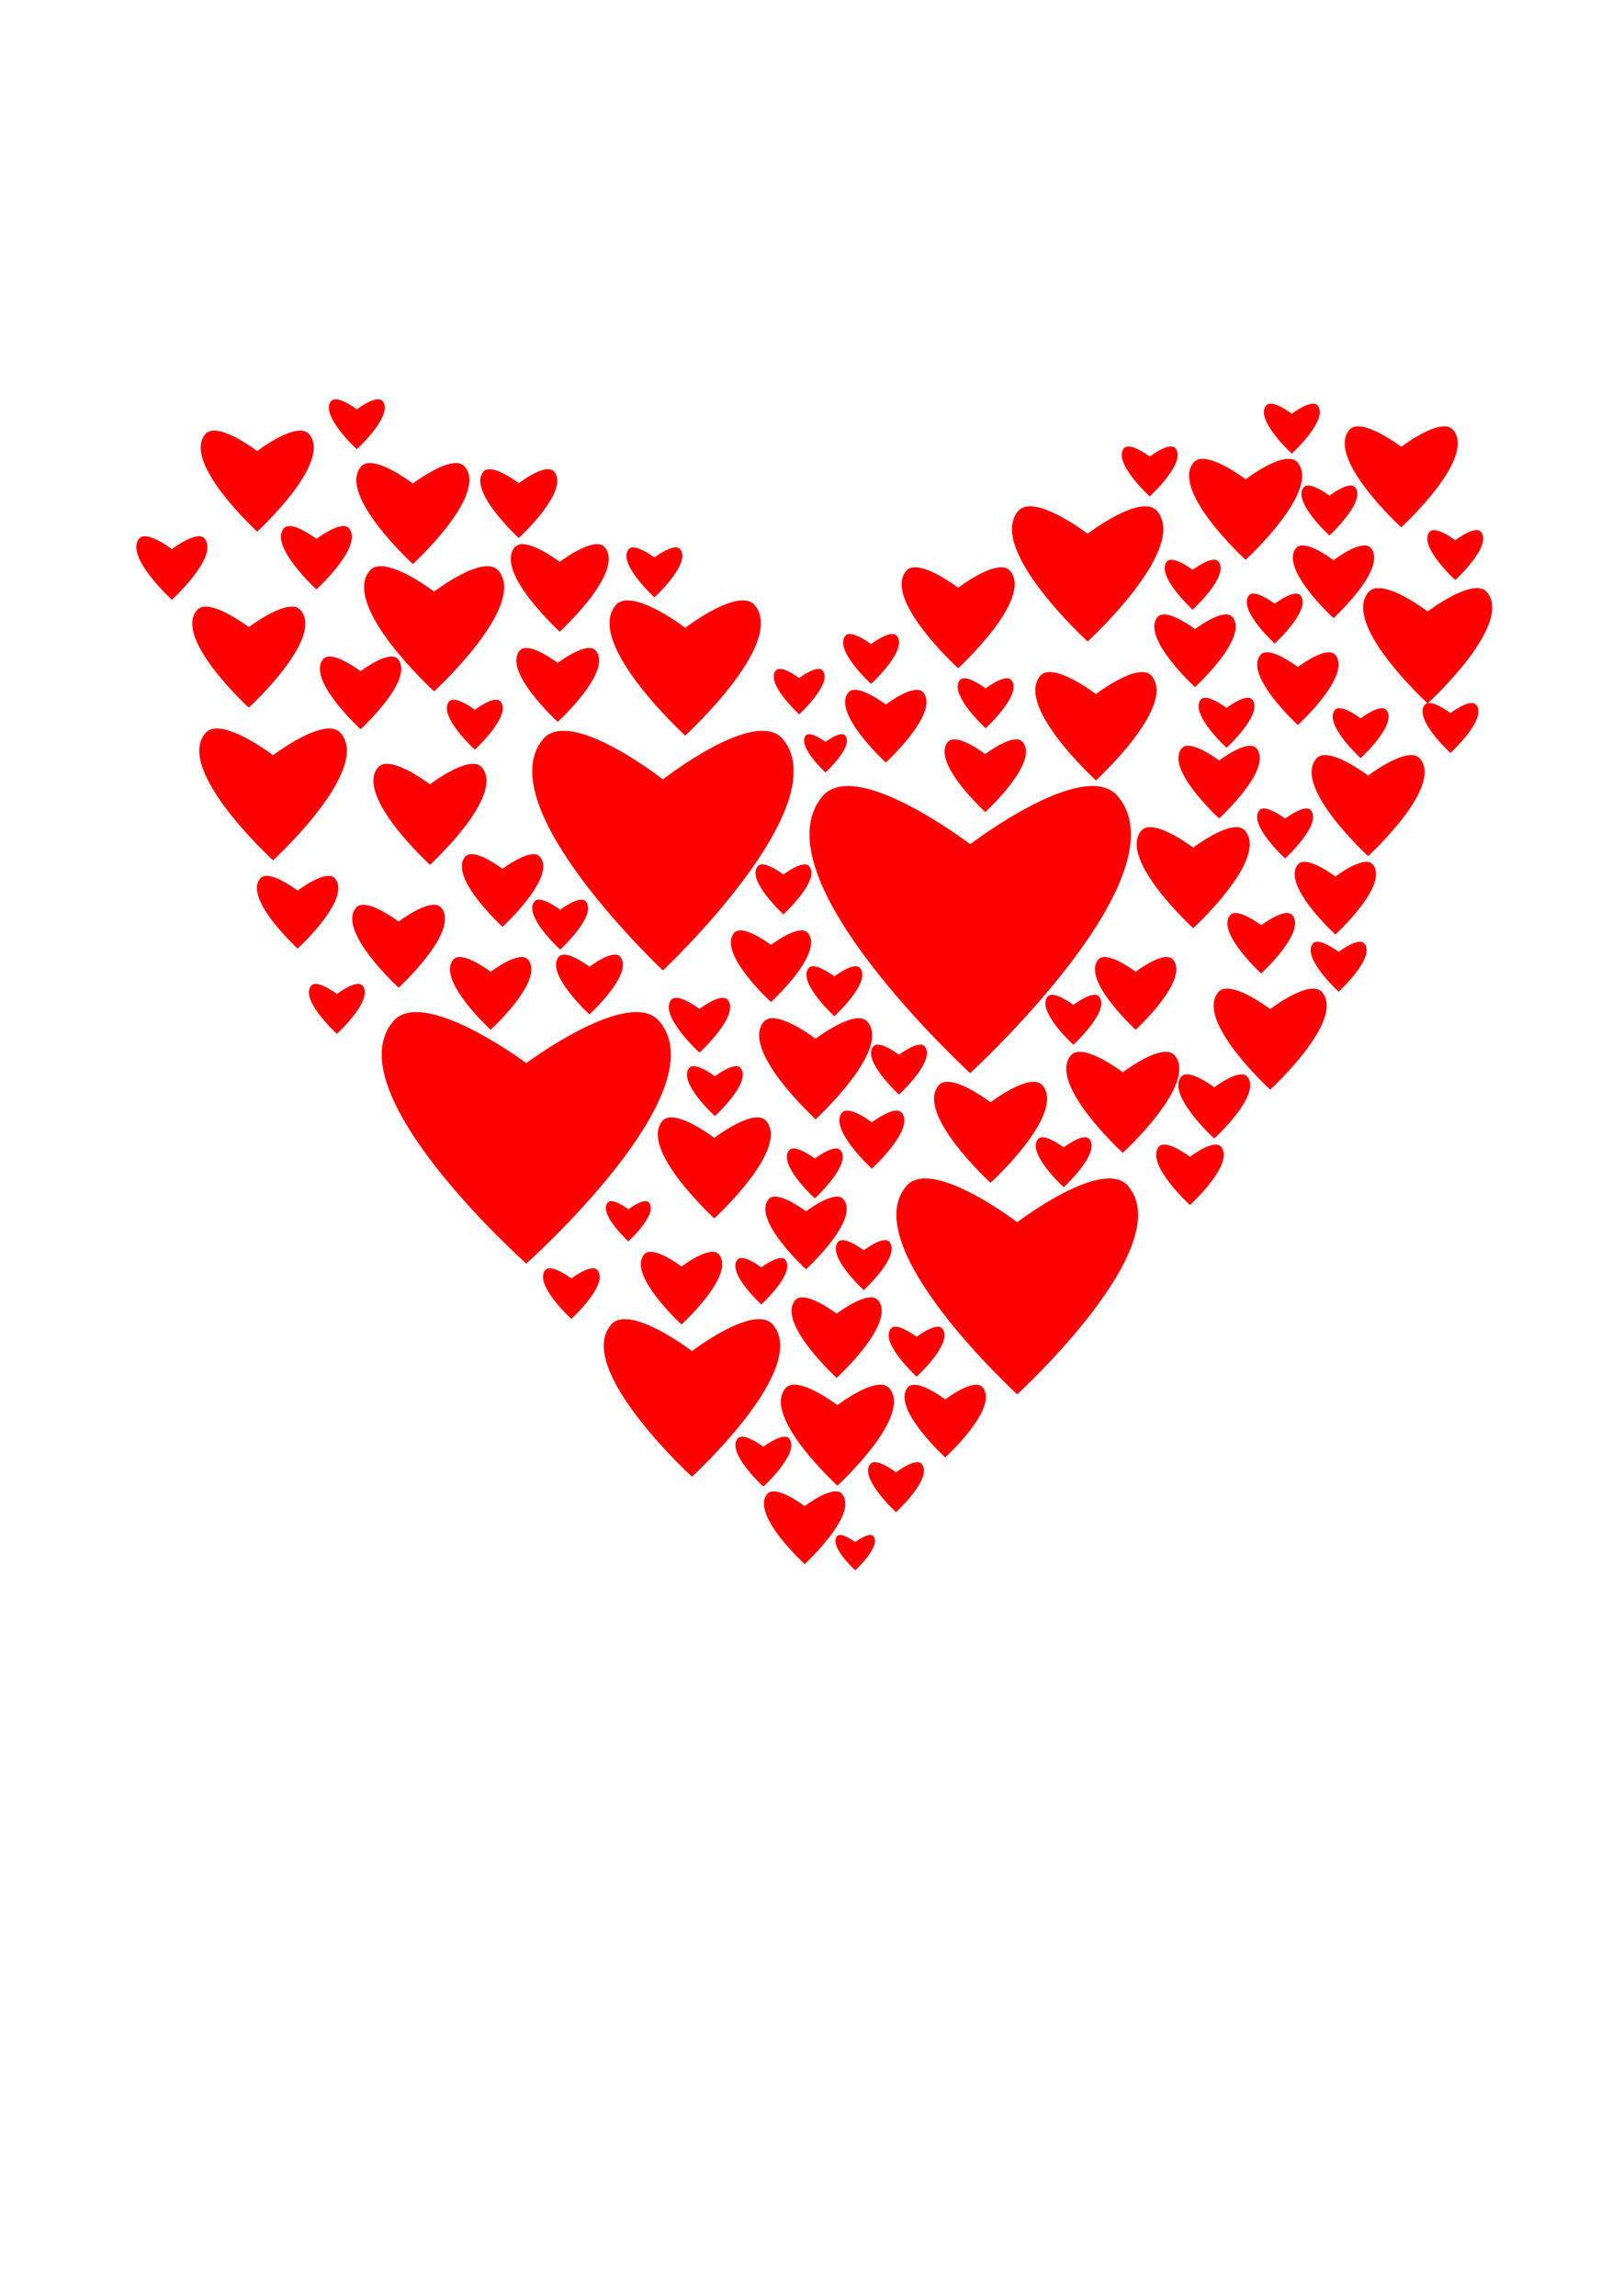 <?xml version="1.0" encoding="UTF-8" standalone="no"?>
<!-- Created with Inkscape (http://www.inkscape.org/) -->

<svg
   width="210mm"
   height="297mm"
   viewBox="0 0 210 297"
   version="1.1"
   id="svg5"
   inkscape:version="1.1.2 (b8e25be8, 2022-02-05)"
   sodipodi:docname="heart hearts.svg"
   xmlns:inkscape="http://www.inkscape.org/namespaces/inkscape"
   xmlns:sodipodi="http://sodipodi.sourceforge.net/DTD/sodipodi-0.dtd"
   xmlns="http://www.w3.org/2000/svg"
   xmlns:svg="http://www.w3.org/2000/svg">
  <sodipodi:namedview
     id="namedview7"
     pagecolor="#ffffff"
     bordercolor="#666666"
     borderopacity="1.0"
     inkscape:pageshadow="2"
     inkscape:pageopacity="0.0"
     inkscape:pagecheckerboard="0"
     inkscape:document-units="mm"
     showgrid="false"
     inkscape:snap-nodes="false"
     inkscape:zoom="0.51241068"
     inkscape:cx="435.1978"
     inkscape:cy="445.93138"
     inkscape:window-width="1440"
     inkscape:window-height="749"
     inkscape:window-x="0"
     inkscape:window-y="25"
     inkscape:window-maximized="0"
     inkscape:current-layer="layer1" />
  <defs
     id="defs2" />
  <g
     inkscape:label="Layer 1"
     inkscape:groupmode="layer"
     id="layer1">
    <path
       id="path857-5"
       style="fill:#ff0000;stroke:none;stroke-width:0.335px;stroke-linecap:butt;stroke-linejoin:miter;stroke-opacity:1"
       d="M 163.885 194.906 C 162.98 194.898 162.207 195.151 161.678 195.783 C 155.977 202.592 174.223 219.285 174.223 219.285 C 174.223 219.285 192.47 202.592 186.77 195.783 C 183.947 192.412 174.223 199.852 174.223 199.852 C 174.223 199.852 167.806 194.94 163.885 194.906 z M 620.418 197.061 C 619.513 197.053 618.742 197.304 618.213 197.936 C 612.512 204.744 630.758 221.438 630.758 221.438 C 630.758 221.438 649.004 204.744 643.303 197.936 C 640.48 194.565 630.758 202.006 630.758 202.006 C 630.758 202.006 624.339 197.094 620.418 197.061 z M 663.27 208.139 C 661.44 208.123 659.879 208.632 658.809 209.91 C 647.282 223.677 684.176 257.432 684.176 257.432 C 684.176 257.432 721.068 223.677 709.541 209.91 C 703.834 203.095 684.176 218.139 684.176 218.139 C 684.176 218.139 671.197 208.207 663.27 208.139 z M 104.686 210.207 C 102.856 210.191 101.297 210.701 100.227 211.979 C 88.699 225.746 125.592 259.5 125.592 259.5 C 125.592 259.5 162.486 225.746 150.959 211.979 C 145.252 205.163 125.592 220.207 125.592 220.207 C 125.592 220.207 112.613 210.275 104.686 210.207 z M 551.02 217.949 C 550.115 217.941 549.344 218.194 548.814 218.826 C 543.114 225.635 561.359 242.328 561.359 242.328 C 561.359 242.328 579.607 225.635 573.906 218.826 C 571.084 215.455 561.359 222.895 561.359 222.895 C 561.359 222.895 554.94 217.983 551.02 217.949 z M 587.271 223.986 C 585.442 223.971 583.882 224.48 582.812 225.758 C 571.285 239.525 608.178 273.277 608.178 273.277 C 608.178 273.277 645.072 239.525 633.545 225.758 C 627.838 218.942 608.178 233.986 608.178 233.986 C 608.178 233.986 595.199 224.055 587.271 223.986 z M 180.684 226.053 C 178.854 226.037 177.293 226.548 176.223 227.826 C 164.696 241.593 201.59 275.346 201.59 275.346 C 201.59 275.346 238.484 241.593 226.957 227.826 C 221.25 221.011 201.59 236.053 201.59 236.053 C 201.59 236.053 188.611 226.121 180.684 226.053 z M 239.057 229.049 C 237.81 229.038 236.747 229.385 236.018 230.256 C 228.164 239.635 253.301 262.631 253.301 262.631 C 253.301 262.631 278.435 239.635 270.582 230.256 C 266.694 225.612 253.301 235.861 253.301 235.861 C 253.301 235.861 244.458 229.095 239.057 229.049 z M 638.752 237.021 C 637.847 237.014 637.076 237.266 636.547 237.898 C 630.846 244.707 649.092 261.4 649.092 261.4 C 649.092 261.4 667.34 244.707 661.639 237.898 C 658.816 234.528 649.092 241.967 649.092 241.967 C 649.092 241.967 642.673 237.055 638.752 237.021 z M 503.064 247.174 C 500.615 247.153 498.526 247.834 497.094 249.545 C 481.662 267.975 531.051 313.162 531.051 313.162 C 531.051 313.162 580.441 267.975 565.01 249.545 C 557.37 240.421 531.051 260.561 531.051 260.561 C 531.051 260.561 513.678 247.265 503.064 247.174 z M 141.383 256.814 C 140.235 256.805 139.257 257.124 138.586 257.926 C 131.353 266.564 154.502 287.744 154.502 287.744 C 154.502 287.744 177.651 266.564 170.418 257.926 C 166.837 253.649 154.502 263.09 154.502 263.09 C 154.502 263.09 146.357 256.857 141.383 256.814 z M 700.203 258.781 C 699.298 258.773 698.527 259.024 697.998 259.656 C 692.297 266.465 710.543 283.158 710.543 283.158 C 710.543 283.158 728.789 266.465 723.088 259.656 C 720.266 256.286 710.543 263.727 710.543 263.727 C 710.543 263.727 704.124 258.815 700.203 258.781 z M 70.773 261.791 C 69.622 261.781 68.64 262.1 67.967 262.904 C 60.715 271.566 83.926 292.801 83.926 292.801 C 83.926 292.801 107.137 271.566 99.885 262.904 C 96.295 258.616 83.926 268.082 83.926 268.082 C 83.926 268.082 75.761 261.834 70.773 261.791 z M 255.182 265.65 C 253.596 265.637 252.244 266.078 251.316 267.186 C 241.326 279.117 273.301 308.371 273.301 308.371 C 273.301 308.371 305.275 279.117 295.285 267.186 C 290.339 261.279 273.301 274.316 273.301 274.316 C 273.301 274.316 262.053 265.71 255.182 265.65 z M 636.049 266.268 C 634.732 266.256 633.608 266.623 632.838 267.543 C 624.539 277.455 651.1 301.756 651.1 301.756 C 651.1 301.756 677.662 277.455 669.363 267.543 C 665.255 262.636 651.1 273.467 651.1 273.467 C 651.1 273.467 641.757 266.317 636.049 266.268 z M 309.18 267.227 C 308.275 267.219 307.504 267.47 306.975 268.102 C 301.274 274.91 319.52 291.604 319.52 291.604 C 319.52 291.604 337.765 274.91 332.064 268.102 C 329.242 264.731 319.52 272.172 319.52 272.172 C 319.52 272.172 313.101 267.26 309.18 267.227 z M 572 273.26 C 571.095 273.252 570.324 273.503 569.795 274.135 C 564.094 280.944 582.34 297.637 582.34 297.637 C 582.34 297.637 600.586 280.944 594.885 274.135 C 592.062 270.764 582.34 278.205 582.34 278.205 C 582.34 278.205 575.921 273.294 572 273.26 z M 186.055 276.414 C 183.788 276.394 181.855 277.026 180.529 278.609 C 166.246 295.669 211.961 337.494 211.961 337.494 C 211.961 337.494 257.678 295.669 243.395 278.609 C 236.323 270.164 211.961 288.805 211.961 288.805 C 211.961 288.805 195.878 276.499 186.055 276.414 z M 446.922 276.93 C 445.092 276.914 443.531 277.423 442.461 278.701 C 430.934 292.468 467.828 326.221 467.828 326.221 C 467.828 326.221 504.72 292.468 493.193 278.701 C 487.487 271.886 467.828 286.93 467.828 286.93 C 467.828 286.93 454.85 276.998 446.922 276.93 z M 673.215 287.096 C 671.126 287.078 669.345 287.66 668.123 289.119 C 655.149 304.615 695.814 342.211 696.98 343.283 C 696.461 343.406 696.016 343.655 695.672 344.066 C 689.971 350.875 708.217 367.568 708.217 367.568 C 708.217 367.568 726.463 350.875 720.762 344.066 C 717.939 340.696 708.217 348.137 708.217 348.137 C 708.217 348.137 701.065 342.664 697.248 343.232 C 698.966 341.648 738.934 304.504 726.053 289.119 C 719.537 281.337 697.088 298.516 697.088 298.516 C 697.088 298.516 682.267 287.174 673.215 287.096 z M 612.051 289.789 C 611.146 289.781 610.375 290.032 609.846 290.664 C 604.145 297.473 622.391 314.166 622.391 314.166 C 622.391 314.166 640.638 297.473 634.938 290.664 C 632.115 287.293 622.391 294.734 622.391 294.734 C 622.391 294.734 615.972 289.823 612.051 289.789 z M 306.586 293.098 C 304.137 293.077 302.048 293.758 300.615 295.469 C 285.184 313.899 334.574 359.086 334.574 359.086 C 334.574 359.086 383.965 313.899 368.533 295.469 C 360.894 286.345 334.574 306.484 334.574 306.484 C 334.574 306.484 317.199 293.189 306.586 293.098 z M 100.572 296.158 C 98.743 296.142 97.183 296.652 96.113 297.93 C 84.586 311.697 121.479 345.449 121.479 345.449 C 121.479 345.449 158.373 311.697 146.846 297.93 C 141.139 291.114 121.479 306.158 121.479 306.158 C 121.479 306.158 108.5 296.227 100.572 296.158 z M 568.426 299.938 C 567.109 299.926 565.985 300.293 565.215 301.213 C 556.916 311.125 583.479 335.426 583.479 335.426 C 583.479 335.426 610.041 311.125 601.742 301.213 C 597.634 296.306 583.479 307.137 583.479 307.137 C 583.479 307.137 574.134 299.987 568.426 299.938 z M 414.971 309.496 C 414.066 309.488 413.295 309.741 412.766 310.373 C 407.065 317.182 425.311 333.875 425.311 333.875 C 425.311 333.875 443.558 317.182 437.857 310.373 C 435.035 307.002 425.311 314.441 425.311 314.441 C 425.311 314.441 418.892 309.53 414.971 309.496 z M 257.008 316.32 C 255.668 316.309 254.526 316.682 253.742 317.617 C 245.303 327.696 272.312 352.408 272.312 352.408 C 272.312 352.408 299.324 327.696 290.885 317.617 C 286.707 312.627 272.312 323.641 272.312 323.641 C 272.312 323.641 262.812 316.37 257.008 316.32 z M 618.66 318.432 C 617.343 318.42 616.22 318.787 615.449 319.707 C 607.15 329.619 633.711 353.92 633.711 353.92 C 633.711 353.92 660.274 329.619 651.975 319.707 C 647.866 314.8 633.711 325.631 633.711 325.631 C 633.711 325.631 624.368 318.481 618.66 318.432 z M 161.004 320.5 C 159.687 320.489 158.563 320.855 157.793 321.775 C 149.494 331.687 176.057 355.988 176.057 355.988 C 176.057 355.988 202.617 331.687 194.318 321.775 C 190.21 316.868 176.057 327.699 176.057 327.699 C 176.057 327.699 166.712 320.549 161.004 320.5 z M 380.803 326.527 C 379.979 326.52 379.278 326.749 378.797 327.324 C 373.609 333.52 390.213 348.711 390.213 348.711 C 390.213 348.711 406.817 333.52 401.629 327.324 C 399.061 324.257 390.213 331.027 390.213 331.027 C 390.213 331.027 384.371 326.558 380.803 326.527 z M 512.676 328.092 C 510.713 328.075 509.038 328.621 507.891 329.992 C 495.525 344.761 535.102 380.969 535.102 380.969 C 535.102 380.969 574.678 344.761 562.312 329.992 C 556.191 322.681 535.102 338.82 535.102 338.82 C 535.102 338.82 521.18 328.165 512.676 328.092 z M 470.916 331.111 C 470.011 331.104 469.24 331.356 468.711 331.988 C 463.01 338.797 481.256 355.49 481.256 355.49 C 481.256 355.49 499.504 338.797 493.803 331.988 C 490.98 328.618 481.256 336.057 481.256 336.057 C 481.256 336.057 474.837 331.145 470.916 331.111 z M 417.455 336.75 C 416.138 336.739 415.014 337.105 414.244 338.025 C 405.945 347.937 432.506 372.238 432.506 372.238 C 432.506 372.238 459.069 347.937 450.77 338.025 C 446.661 333.118 432.506 343.949 432.506 343.949 C 432.506 343.949 423.163 336.799 417.455 336.75 z M 588.529 340.648 C 587.624 340.641 586.853 340.891 586.324 341.523 C 580.623 348.332 598.869 365.025 598.869 365.025 C 598.869 365.025 617.115 348.332 611.414 341.523 C 608.592 338.153 598.869 345.594 598.869 345.594 C 598.869 345.594 592.45 340.682 588.529 340.648 z M 221.49 341.578 C 220.585 341.57 219.814 341.821 219.285 342.453 C 213.584 349.262 231.83 365.955 231.83 365.955 C 231.83 365.955 250.076 349.262 244.375 342.453 C 241.553 339.082 231.83 346.523 231.83 346.523 C 231.83 346.523 225.411 341.612 221.49 341.578 z M 654.01 345.734 C 653.105 345.727 652.334 345.977 651.805 346.609 C 646.104 353.418 664.35 370.111 664.35 370.111 C 664.35 370.111 682.597 353.418 676.896 346.609 C 674.074 343.239 664.35 350.68 664.35 350.68 C 664.35 350.68 657.931 345.768 654.01 345.734 z M 106.039 355.646 C 103.651 355.626 101.614 356.291 100.217 357.959 C 85.169 375.931 133.33 419.992 133.33 419.992 C 133.33 419.992 181.491 375.931 166.443 357.959 C 158.994 349.062 133.33 368.701 133.33 368.701 C 133.33 368.701 116.388 355.736 106.039 355.646 z M 275.334 356.771 C 271.103 356.734 267.494 357.942 265.02 360.975 C 238.36 393.643 323.686 473.738 323.686 473.738 C 323.686 473.738 409.013 393.643 382.354 360.975 C 369.155 344.802 323.686 380.5 323.686 380.5 C 323.686 380.5 293.669 356.934 275.334 356.771 z M 395.129 358.404 C 394.435 358.398 393.843 358.591 393.438 359.076 C 389.064 364.299 403.061 377.105 403.061 377.105 C 403.061 377.105 417.057 364.299 412.684 359.076 C 410.519 356.49 403.061 362.197 403.061 362.197 C 403.061 362.197 398.137 358.43 395.129 358.404 z M 466.027 360.938 C 464.71 360.926 463.587 361.293 462.816 362.213 C 454.517 372.125 481.08 396.426 481.08 396.426 C 481.08 396.426 507.643 372.125 499.344 362.213 C 495.235 357.306 481.08 368.137 481.08 368.137 C 481.08 368.137 471.735 360.987 466.027 360.938 z M 580.195 364.068 C 578.878 364.057 577.755 364.424 576.984 365.344 C 568.685 375.256 595.246 399.557 595.246 399.557 C 595.246 399.557 621.809 375.256 613.51 365.344 C 609.401 360.437 595.246 371.268 595.246 371.268 C 595.246 371.268 585.903 364.118 580.195 364.068 z M 647.102 368.633 C 645.272 368.617 643.713 369.126 642.643 370.404 C 631.115 384.171 668.01 417.924 668.01 417.924 C 668.01 417.924 704.902 384.171 693.375 370.404 C 687.668 363.589 668.01 378.633 668.01 378.633 C 668.01 378.633 655.029 368.701 647.102 368.633 z M 189.029 372.889 C 187.2 372.873 185.64 373.382 184.57 374.66 C 173.043 388.427 209.936 422.182 209.936 422.182 C 209.936 422.182 246.83 388.427 235.303 374.66 C 229.596 367.845 209.936 382.889 209.936 382.889 C 209.936 382.889 196.957 372.957 189.029 372.889 z M 414.262 383.719 C 409.06 383.674 404.622 385.122 401.58 388.756 C 368.805 427.9 473.705 523.869 473.705 523.869 C 473.705 523.869 578.603 427.9 545.828 388.756 C 529.603 369.377 473.705 412.15 473.705 412.15 C 473.705 412.15 436.803 383.913 414.262 383.719 z M 617.137 394.686 C 616.232 394.678 615.461 394.93 614.932 395.562 C 609.231 402.371 627.477 419.064 627.477 419.064 C 627.477 419.064 645.724 402.371 640.023 395.562 C 637.201 392.192 627.477 399.631 627.477 399.631 C 627.477 399.631 621.058 394.719 617.137 394.686 z M 561.691 403.805 C 559.862 403.789 558.302 404.298 557.232 405.576 C 545.705 419.343 582.6 453.098 582.6 453.098 C 582.6 453.098 619.492 419.343 607.965 405.576 C 602.258 398.761 582.6 413.805 582.6 413.805 C 582.6 413.805 569.619 403.873 561.691 403.805 z M 230.318 416.967 C 229.001 416.955 227.878 417.322 227.107 418.242 C 218.808 428.154 245.369 452.455 245.369 452.455 C 245.369 452.455 271.932 428.154 263.633 418.242 C 259.524 413.335 245.369 424.166 245.369 424.166 C 245.369 424.166 236.026 417.016 230.318 416.967 z M 636.957 420.725 C 635.64 420.713 634.516 421.08 633.746 422 C 625.447 431.912 652.008 456.215 652.008 456.215 C 652.008 456.215 678.571 431.912 670.271 422 C 666.163 417.093 652.008 427.924 652.008 427.924 C 652.008 427.924 642.665 420.774 636.957 420.725 z M 372.186 421.977 C 371.281 421.969 370.51 422.221 369.98 422.854 C 364.28 429.662 382.525 446.355 382.525 446.355 C 382.525 446.355 400.771 429.662 395.07 422.854 C 392.248 419.483 382.525 426.922 382.525 426.922 C 382.525 426.922 376.106 422.01 372.186 421.977 z M 130.275 427.574 C 128.958 427.563 127.835 427.93 127.064 428.85 C 118.765 438.761 145.326 463.062 145.326 463.062 C 145.326 463.062 171.889 438.761 163.59 428.85 C 159.481 423.943 145.326 434.773 145.326 434.773 C 145.326 434.773 135.983 427.624 130.275 427.574 z M 263.166 439.191 C 262.261 439.184 261.49 439.434 260.961 440.066 C 255.26 446.875 273.506 463.568 273.506 463.568 C 273.506 463.568 291.752 446.875 286.051 440.066 C 283.228 436.696 273.506 444.137 273.506 444.137 C 273.506 444.137 267.087 439.225 263.166 439.191 z M 177.475 441.701 C 175.973 441.688 174.692 442.106 173.814 443.154 C 164.356 454.451 194.629 482.148 194.629 482.148 C 194.629 482.148 224.904 454.451 215.445 443.154 C 210.763 437.562 194.629 449.906 194.629 449.906 C 194.629 449.906 183.98 441.757 177.475 441.701 z M 603.277 445.707 C 602.182 445.698 601.246 446.002 600.605 446.768 C 593.701 455.014 615.799 475.23 615.799 475.23 C 615.799 475.23 637.899 455.014 630.994 446.768 C 627.576 442.685 615.799 451.695 615.799 451.695 C 615.799 451.695 608.026 445.748 603.277 445.707 z M 361.594 454.193 C 360.295 454.182 359.187 454.544 358.428 455.451 C 350.246 465.223 376.434 489.18 376.434 489.18 C 376.434 489.18 402.619 465.223 394.438 455.451 C 390.387 450.614 376.434 461.291 376.434 461.291 C 376.434 461.291 367.221 454.242 361.594 454.193 z M 643.273 459.73 C 642.369 459.723 641.598 459.975 641.068 460.607 C 635.367 467.416 653.613 484.109 653.613 484.109 C 653.613 484.109 671.859 467.416 666.158 460.607 C 663.336 457.237 653.613 464.676 653.613 464.676 C 653.613 464.676 647.194 459.764 643.273 459.73 z M 275.441 466.018 C 274.358 466.008 273.434 466.31 272.801 467.066 C 265.976 475.217 287.818 495.201 287.818 495.201 C 287.818 495.201 309.662 475.217 302.838 467.066 C 299.459 463.031 287.818 471.938 287.818 471.938 C 287.818 471.938 280.135 466.058 275.441 466.018 z M 224.521 467.199 C 223.204 467.188 222.081 467.555 221.311 468.475 C 213.011 478.386 239.574 502.688 239.574 502.688 C 239.574 502.688 266.135 478.386 257.836 468.475 C 253.727 463.568 239.574 474.398 239.574 474.398 C 239.574 474.398 230.229 467.249 224.521 467.199 z M 539.445 467.199 C 538.128 467.188 537.005 467.555 536.234 468.475 C 527.935 478.386 554.498 502.688 554.498 502.688 C 554.498 502.688 581.059 478.386 572.76 468.475 C 568.651 463.568 554.498 474.398 554.498 474.398 C 554.498 474.398 545.153 467.249 539.445 467.199 z M 397.051 471.705 C 396.146 471.697 395.373 471.95 394.844 472.582 C 389.143 479.391 407.389 496.084 407.389 496.084 C 407.389 496.084 425.636 479.391 419.936 472.582 C 417.113 469.211 407.389 476.65 407.389 476.65 C 407.389 476.65 400.972 471.739 397.051 471.705 z M 154.146 480.312 C 153.242 480.305 152.471 480.557 151.941 481.189 C 146.241 487.998 164.486 504.691 164.486 504.691 C 164.486 504.691 182.732 487.998 177.031 481.189 C 174.209 477.819 164.486 485.258 164.486 485.258 C 164.486 485.258 158.067 480.346 154.146 480.312 z M 599.271 482.625 C 597.442 482.609 595.882 483.119 594.812 484.396 C 583.285 498.164 620.178 531.918 620.178 531.918 C 620.178 531.918 657.072 498.164 645.545 484.396 C 639.838 477.581 620.178 492.625 620.178 492.625 C 620.178 492.625 607.199 482.693 599.271 482.625 z M 513.734 485.643 C 512.83 485.635 512.057 485.888 511.527 486.52 C 505.826 493.328 524.074 510.021 524.074 510.021 C 524.074 510.021 542.32 493.328 536.619 486.52 C 533.797 483.149 524.074 490.588 524.074 490.588 C 524.074 490.588 517.655 485.676 513.734 485.643 z M 330.166 487.102 C 329.172 487.093 328.325 487.368 327.744 488.062 C 321.483 495.541 341.521 513.877 341.521 513.877 C 341.521 513.877 361.562 495.541 355.301 488.062 C 352.201 484.36 341.521 492.533 341.521 492.533 C 341.521 492.533 334.472 487.139 330.166 487.102 z M 203.488 494.082 C 198.809 494.043 194.817 495.311 192.08 498.494 C 162.596 532.781 256.963 616.846 256.963 616.846 C 256.963 616.846 351.33 532.781 321.846 498.494 C 307.249 481.52 256.963 518.986 256.963 518.986 C 256.963 518.986 223.766 494.253 203.488 494.082 z M 377.336 497.09 C 375.506 497.074 373.945 497.583 372.875 498.861 C 361.348 512.628 398.242 546.383 398.242 546.383 C 398.242 546.383 435.134 512.628 423.607 498.861 C 417.901 492.046 398.242 507.09 398.242 507.09 C 398.242 507.09 385.264 497.158 377.336 497.09 z M 428.607 509.959 C 427.703 509.951 426.932 510.202 426.402 510.834 C 420.701 517.643 438.947 534.336 438.947 534.336 C 438.947 534.336 457.195 517.643 451.494 510.834 C 448.672 507.463 438.947 514.904 438.947 514.904 C 438.947 514.904 432.528 509.993 428.607 509.959 z M 527.307 513.479 C 525.477 513.463 523.918 513.972 522.848 515.25 C 511.321 529.017 548.213 562.77 548.213 562.77 C 548.213 562.77 585.107 529.017 573.58 515.25 C 567.873 508.434 548.213 523.477 548.213 523.477 C 548.213 523.477 535.234 513.547 527.307 513.479 z M 338.715 520.479 C 337.81 520.471 337.039 520.721 336.51 521.354 C 330.809 528.162 349.055 544.855 349.055 544.855 C 349.055 544.855 367.3 528.162 361.6 521.354 C 358.777 517.983 349.055 525.424 349.055 525.424 C 349.055 525.424 342.636 520.512 338.715 520.479 z M 579.58 524.461 C 578.416 524.451 577.423 524.775 576.742 525.588 C 569.41 534.345 592.877 555.814 592.877 555.814 C 592.877 555.814 616.346 534.345 609.014 525.588 C 605.384 521.253 592.877 530.82 592.877 530.82 C 592.877 530.82 584.623 524.504 579.58 524.461 z M 462.748 528.115 C 460.919 528.099 459.357 528.609 458.287 529.887 C 446.76 543.654 483.654 577.406 483.654 577.406 C 483.654 577.406 520.549 543.654 509.021 529.887 C 503.315 523.071 483.654 538.115 483.654 538.115 C 483.654 538.115 470.676 528.184 462.748 528.115 z M 413.676 542.16 C 412.624 542.151 411.727 542.443 411.111 543.178 C 404.483 551.094 425.699 570.506 425.699 570.506 C 425.699 570.506 446.914 551.094 440.285 543.178 C 437.004 539.258 425.699 547.91 425.699 547.91 C 425.699 547.91 418.235 542.2 413.676 542.16 z M 327.859 545.484 C 326.03 545.469 324.47 545.978 323.4 547.256 C 311.873 561.023 348.768 594.775 348.768 594.775 C 348.768 594.775 385.66 561.023 374.133 547.256 C 368.426 540.44 348.768 555.484 348.768 555.484 C 348.768 555.484 335.787 545.553 327.859 545.484 z M 509.027 555.189 C 508.123 555.182 507.349 555.432 506.82 556.064 C 501.119 562.873 519.365 579.566 519.365 579.566 C 519.365 579.566 537.613 562.873 531.912 556.064 C 529.09 552.694 519.365 560.135 519.365 560.135 C 519.365 560.135 512.948 555.223 509.027 555.189 z M 568.496 558.744 C 567.4 558.735 566.465 559.039 565.824 559.805 C 558.919 568.052 581.02 588.273 581.02 588.273 C 581.02 588.273 603.122 568.052 596.217 559.805 C 592.798 555.722 581.02 564.734 581.02 564.734 C 581.02 564.734 573.245 558.785 568.496 558.744 z M 387.486 560.643 C 386.582 560.635 385.81 560.888 385.281 561.52 C 379.58 568.328 397.826 585.021 397.826 585.021 C 397.826 585.021 416.072 568.328 410.371 561.52 C 407.549 558.149 397.826 565.588 397.826 565.588 C 397.826 565.588 391.407 560.676 387.486 560.643 z M 451.979 575.297 C 448.067 575.263 444.733 576.352 442.445 579.084 C 417.803 608.515 496.672 680.672 496.672 680.672 C 496.672 680.672 575.542 608.515 550.9 579.084 C 538.701 564.514 496.672 596.674 496.672 596.674 C 496.672 596.674 468.926 575.443 451.979 575.297 z M 378.496 584.158 C 377.179 584.147 376.056 584.514 375.285 585.434 C 366.986 595.345 393.547 619.646 393.547 619.646 C 393.547 619.646 420.11 595.345 411.811 585.434 C 407.702 580.527 393.547 591.357 393.547 591.357 C 393.547 591.357 384.204 584.208 378.496 584.158 z M 298.488 586.381 C 297.76 586.375 297.141 586.576 296.715 587.084 C 292.129 592.561 306.807 605.99 306.807 605.99 C 306.807 605.99 321.485 592.561 316.898 587.084 C 314.628 584.372 306.807 590.357 306.807 590.357 C 306.807 590.357 301.642 586.408 298.488 586.381 z M 411.395 605.414 C 410.49 605.406 409.719 605.659 409.189 606.291 C 403.489 613.1 421.734 629.793 421.734 629.793 C 421.734 629.793 439.98 613.1 434.279 606.291 C 431.457 602.92 421.734 610.359 421.734 610.359 C 421.734 610.359 415.315 605.448 411.395 605.414 z M 317.715 611.102 C 316.398 611.09 315.274 611.457 314.504 612.377 C 306.205 622.289 332.766 646.59 332.766 646.59 C 332.766 646.59 359.328 622.289 351.029 612.377 C 346.921 607.47 332.766 618.301 332.766 618.301 C 332.766 618.301 323.423 611.151 317.715 611.102 z M 362.109 614.131 C 361.268 614.124 360.549 614.359 360.057 614.947 C 354.754 621.281 371.727 636.809 371.727 636.809 C 371.727 636.809 388.699 621.281 383.396 614.947 C 380.771 611.812 371.727 618.732 371.727 618.732 C 371.727 618.732 365.757 614.162 362.109 614.131 z M 268.479 619.131 C 267.561 619.123 266.777 619.38 266.24 620.021 C 260.457 626.928 278.967 643.859 278.967 643.859 C 278.967 643.859 297.474 626.928 291.691 620.021 C 288.829 616.602 278.967 624.148 278.967 624.148 C 278.967 624.148 272.456 619.165 268.479 619.131 z M 391.832 633.336 C 390.373 633.323 389.127 633.731 388.273 634.75 C 379.08 645.73 408.506 672.65 408.506 672.65 C 408.506 672.65 437.932 645.73 428.738 634.75 C 424.187 629.314 408.506 641.312 408.506 641.312 C 408.506 641.312 398.155 633.391 391.832 633.336 z M 305.254 643.979 C 302.4 643.954 299.964 644.749 298.295 646.742 C 280.312 668.22 337.869 720.877 337.869 720.877 C 337.869 720.877 395.424 668.22 377.441 646.742 C 368.539 636.11 337.869 659.578 337.869 659.578 C 337.869 659.578 317.622 644.085 305.254 643.979 z M 437.215 647.668 C 436.31 647.66 435.539 647.911 435.01 648.543 C 429.309 655.352 447.555 672.045 447.555 672.045 C 447.555 672.045 465.8 655.352 460.1 648.543 C 457.277 645.172 447.555 652.613 447.555 652.613 C 447.555 652.613 441.136 647.702 437.215 647.668 z M 387.969 675.965 C 386.139 675.949 384.578 676.458 383.508 677.736 C 371.981 691.503 408.875 725.256 408.875 725.256 C 408.875 725.256 445.767 691.503 434.24 677.736 C 428.534 670.921 408.875 685.963 408.875 685.963 C 408.875 685.963 395.897 676.033 387.969 675.965 z M 446.467 675.996 C 445.15 675.985 444.026 676.351 443.256 677.271 C 434.957 687.183 461.52 711.486 461.52 711.486 C 461.52 711.486 488.082 687.183 479.783 677.271 C 475.675 672.365 461.52 683.195 461.52 683.195 C 461.52 683.195 452.175 676.045 446.467 675.996 z M 362.375 701.35 C 361.47 701.342 360.699 701.595 360.17 702.227 C 354.469 709.035 372.715 725.729 372.715 725.729 C 372.715 725.729 390.961 709.035 385.26 702.227 C 382.437 698.856 372.715 706.297 372.715 706.297 C 372.715 706.297 366.296 701.383 362.375 701.35 z M 427.154 713.807 C 426.249 713.799 425.478 714.052 424.949 714.684 C 419.248 721.492 437.494 738.186 437.494 738.186 C 437.494 738.186 455.74 721.492 450.039 714.684 C 447.217 711.313 437.494 718.754 437.494 718.754 C 437.494 718.754 431.075 713.841 427.154 713.807 z M 377.822 728.057 C 376.505 728.045 375.382 728.412 374.611 729.332 C 366.312 739.244 392.875 763.545 392.875 763.545 C 392.875 763.545 419.436 739.244 411.137 729.332 C 407.028 724.425 392.875 735.256 392.875 735.256 C 392.875 735.256 383.53 728.106 377.822 728.057 z M 410.24 749.33 C 409.6 749.325 409.054 749.502 408.68 749.949 C 404.644 754.769 417.561 766.588 417.561 766.588 C 417.561 766.588 430.477 754.769 426.441 749.949 C 424.443 747.563 417.561 752.83 417.561 752.83 C 417.561 752.83 413.016 749.354 410.24 749.33 z "
       transform="scale(0.265)"
       inkscape:export-filename="/Users/ksergi/Desktop/heart hearts.png"
       inkscape:export-xdpi="300"
       inkscape:export-ydpi="300" />
  </g>
</svg>

